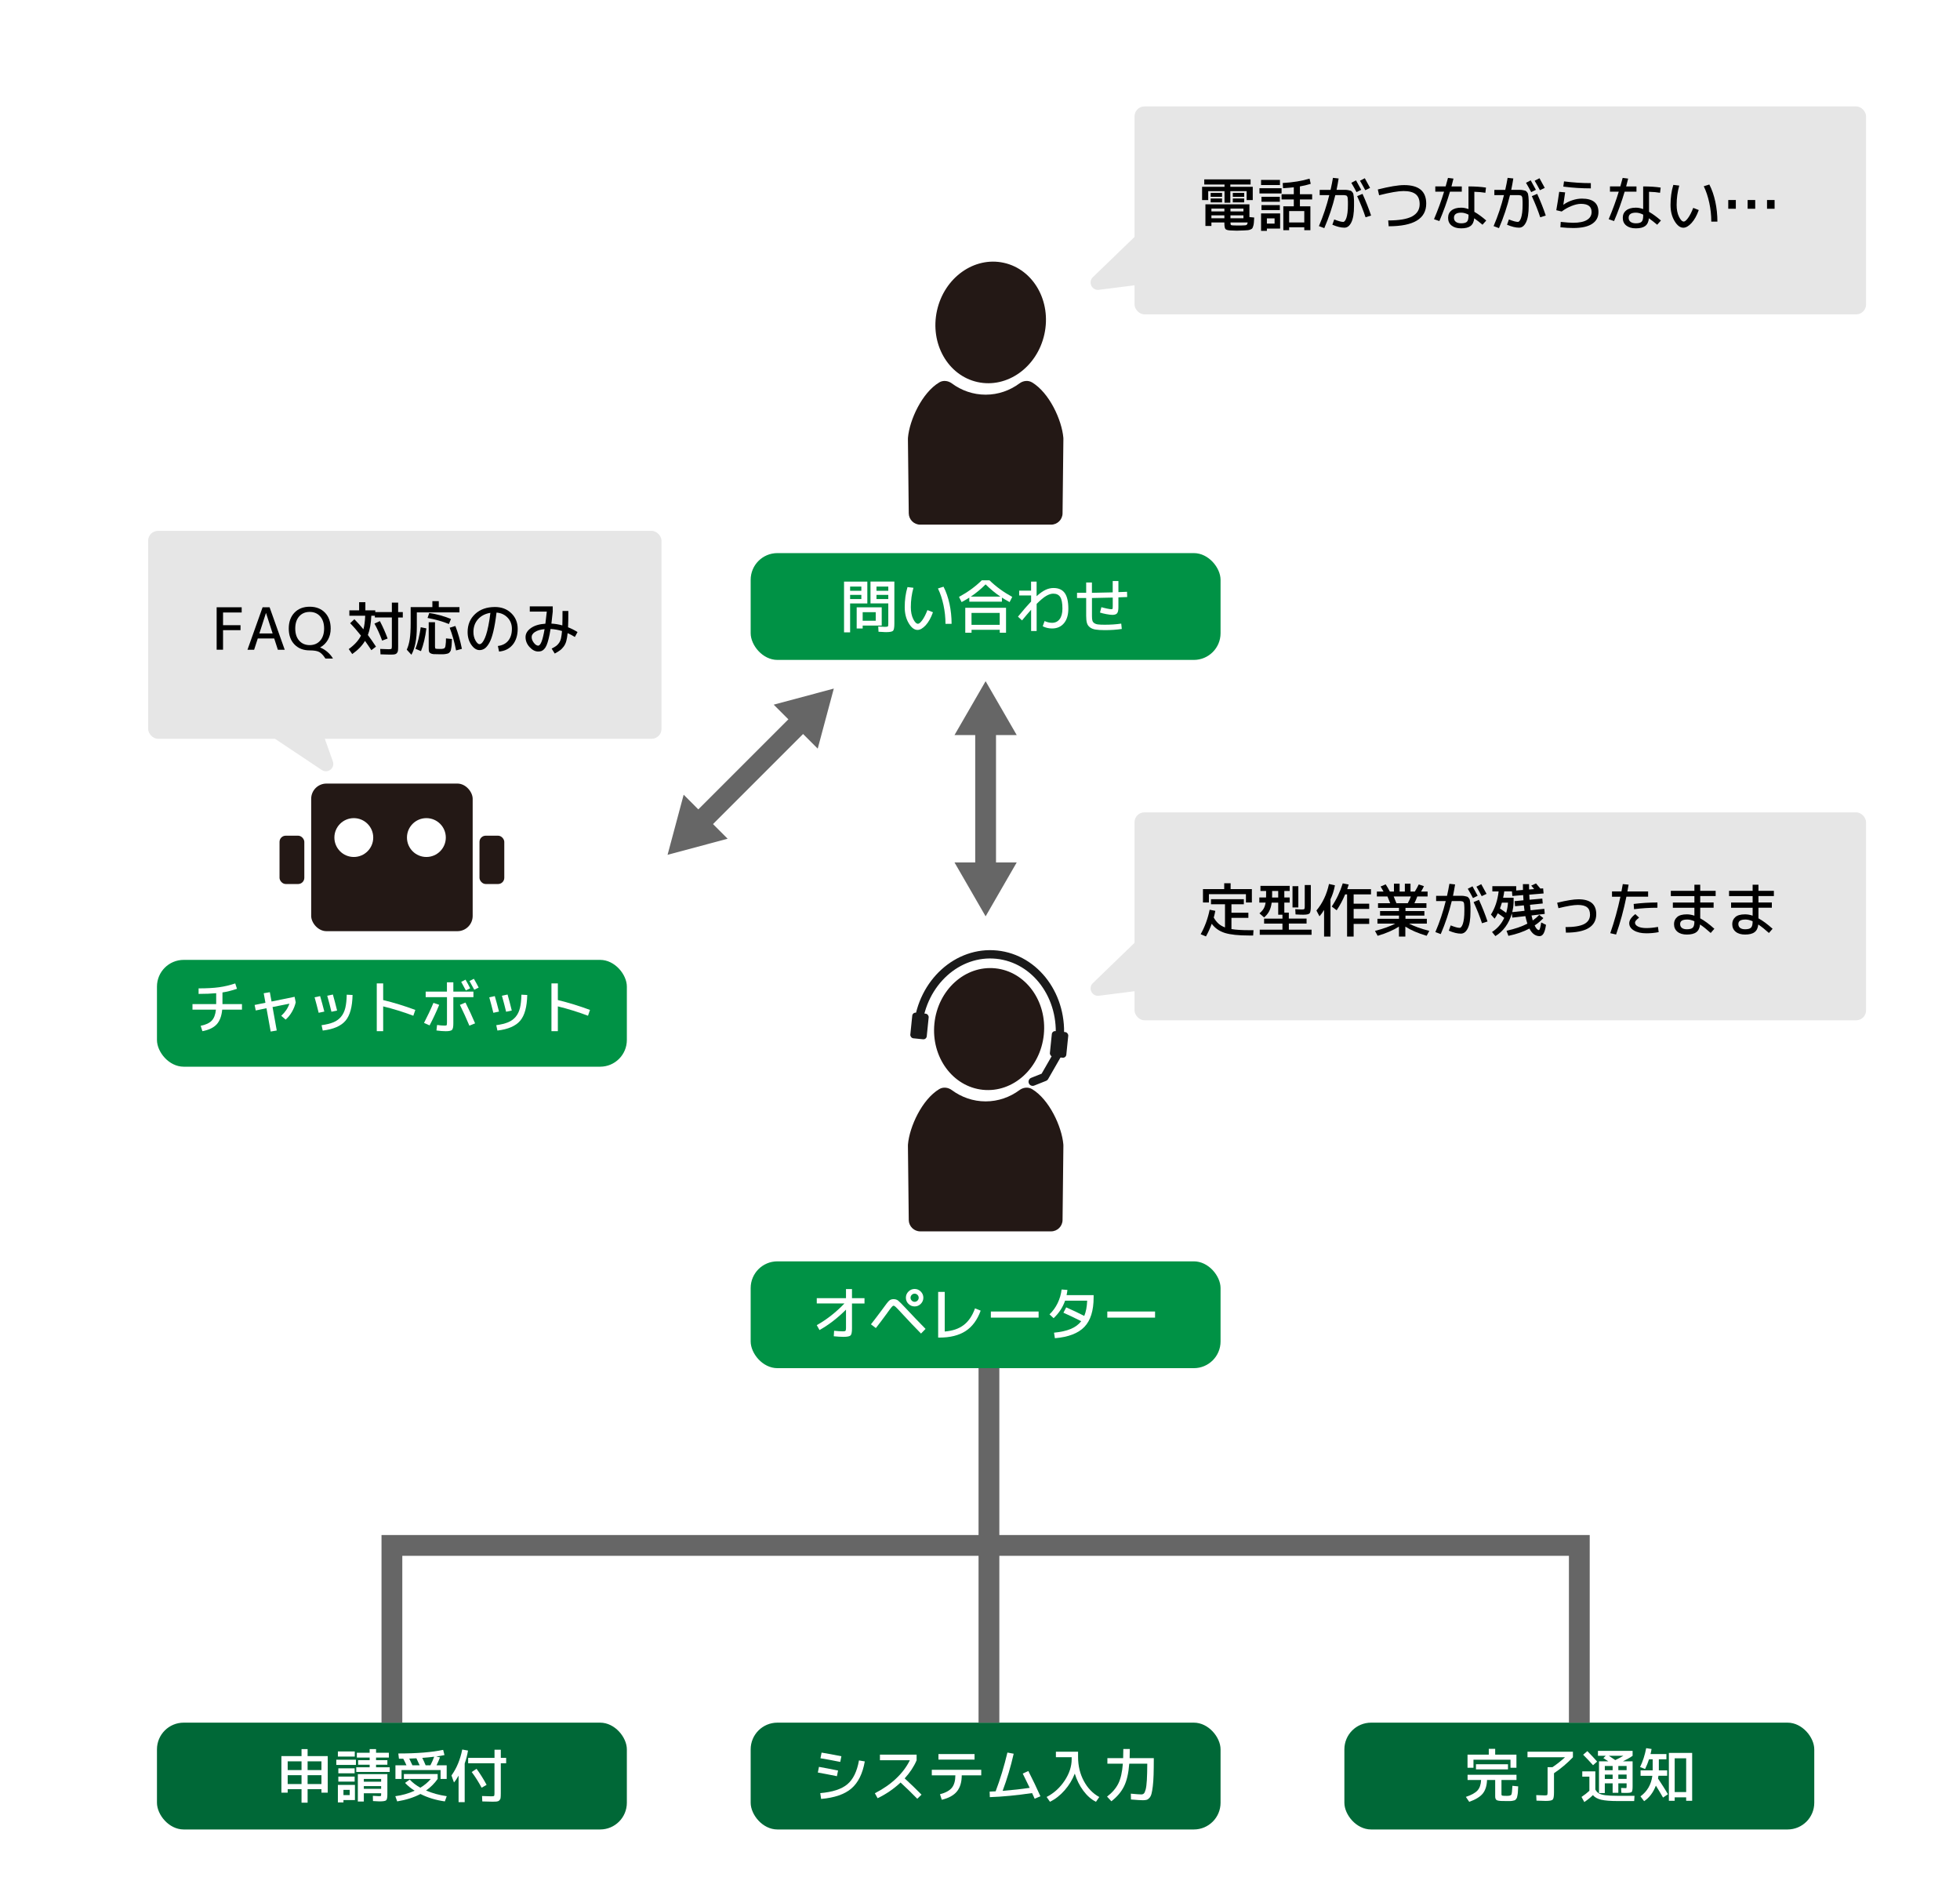 <?xml version="1.0" encoding="UTF-8"?><svg id="_レイヤー_2" xmlns="http://www.w3.org/2000/svg" viewBox="0 0 471.26 451.31"><defs><style>.cls-1{fill:#009245;}.cls-2{fill:#fff;}.cls-3{stroke:#666;stroke-width:5px;}.cls-3,.cls-4{stroke-miterlimit:10;}.cls-3,.cls-4,.cls-5{fill:none;}.cls-6{fill:#006837;}.cls-7{fill:#e6e6e6;}.cls-4,.cls-5{stroke:#1a1a1a;stroke-width:2px;}.cls-8{fill:#1a1a1a;}.cls-9{fill:#231815;}.cls-5{stroke-linecap:round;stroke-linejoin:round;}.cls-10{fill:#666;}</style></defs><g id="_レイヤー_1-2"><rect class="cls-2" width="471.26" height="451.31"/><rect class="cls-1" x="37.74" y="230.78" width="112.98" height="25.68" rx="6.42" ry="6.42"/><rect class="cls-1" x="180.49" y="303.26" width="112.98" height="25.68" rx="6.42" ry="6.42"/><rect class="cls-1" x="180.49" y="132.98" width="112.98" height="25.68" rx="6.42" ry="6.42"/><ellipse class="cls-9" cx="238.21" cy="77.53" rx="14.68" ry="13.22" transform="translate(111.06 293.37) rotate(-77.53)"/><path class="cls-9" d="m255.67,105.24c-.37-4.27-3.38-10.82-7.52-13.3-.95-.57-2.15-.42-3.03.24-2.3,1.7-5.1,2.71-8.13,2.71s-5.83-1.01-8.13-2.71c-.89-.66-2.09-.81-3.03-.24-4.14,2.48-7.15,9.03-7.52,13.3,0,.11-.01.21-.01.31l.2,17.86c.02,1.51,1.25,2.73,2.76,2.73h31.46c1.51,0,2.75-1.22,2.76-2.73l.2-17.86c0-.11,0-.21-.01-.31Z"/><rect class="cls-7" x="272.79" y="25.59" width="175.88" height="49.99" rx="2.37" ry="2.37"/><path d="m295.82,44.92h5.39v3.18h-1.47v-2.14h-3.92v2.77h-1.4v-2.77h-3.92v2.14h-1.47v-3.18h5.39v-.56h-4.87v-1.23h11.14v1.23h-4.87v.56Zm-1.43,8.57h-3.12v.84h-1.44v-5.21h10.58v3.07l1.15.11c-.03.53-.05.94-.08,1.22-.02.28-.07.55-.15.82-.08.27-.16.45-.23.55-.07.1-.21.19-.42.28-.21.09-.41.14-.62.17-.21.02-.51.04-.91.06-.78.04-1.38.06-1.79.06-.33,0-.85-.02-1.58-.06-.6-.04-.98-.15-1.14-.35-.16-.2-.25-.66-.25-1.39v-.17Zm-3.3-6.16v-.95h2.74v.95h-2.74Zm0,1.33v-.94h2.74v.94h-2.74Zm3.3,2.17v-.67h-3.12v.67h3.12Zm0,.95h-3.12v.7h3.12v-.7Zm1.46-.95h3.12v-.67h-3.12v.67Zm0,.95v.7h3.12v-.7h-3.12Zm.01,1.71c0,.33.03.52.08.58.05.06.21.1.48.12.3.02.7.03,1.19.03.57,0,1.03,0,1.37-.03.28,0,.47-.03.58-.05s.2-.08.27-.18.13-.25.15-.47h-4.13Zm.55-6.16v-.95h2.74v.95h-2.74Zm0,1.33v-.94h2.74v.94h-2.74Z"/><path d="m302.82,46.51v-1.26h5.32v1.26h-5.32Zm.39-2.02v-1.23h4.54v1.23h-4.54Zm1.4,10.46v.56h-1.4v-4.2h4.58v3.64h-3.18Zm-1.3-6.44v-1.19h4.41v1.19h-4.41Zm0,2v-1.2h4.41v1.2h-4.41Zm1.3,3.25h1.85v-1.26h-1.85v1.26Zm3.81-9.76c2.45-.14,4.61-.49,6.45-1.05l.28,1.25c-.89.27-1.75.48-2.6.62v1.88h2.94v1.26h-2.94v1.64h2.52v5.74h-1.47v-.7h-3.64v.7h-1.4v-5.74h2.52v-1.64h-2.94v-1.26h2.94v-1.67c-.73.08-1.59.16-2.59.22l-.07-1.25Zm5.18,9.48v-2.73h-3.64v2.73h3.64Z"/><path d="m320.5,42.76l1.36.15c-.14.91-.31,1.82-.5,2.73h2.09c.23,0,.48.03.76.08s.47.1.57.14c.11.04.23.15.36.31.14.16.22.31.25.44.03.13.07.36.11.7s.06.64.06.92v1.26c0,1.76-.21,3.08-.64,3.95-.42.87-.98,1.3-1.67,1.3-.82,0-1.79-.24-2.9-.71l.45-1.27c.98.39,1.7.59,2.17.59.13,0,.26-.08.39-.24.13-.16.25-.4.36-.71.11-.32.2-.74.27-1.28.07-.54.1-1.15.1-1.83v-.8c0-.16,0-.35-.03-.57-.02-.22-.03-.37-.04-.43,0-.06-.05-.15-.11-.27-.07-.11-.12-.17-.15-.19-.04-.01-.12-.04-.26-.07s-.25-.05-.34-.05h-2.1c-.66,2.72-1.54,5.36-2.65,7.94l-1.29-.49c1.04-2.44,1.87-4.92,2.49-7.45h-2.31v-1.26h2.62c.24-1.08.43-2.04.57-2.88Zm4.41,1.19l1.13-.59c.56.99.98,1.75,1.25,2.28l-1.13.55c-.43-.81-.84-1.56-1.25-2.24Zm4.75,7.87l-1.33.42c-.53-1.61-1.2-3.3-2.02-5.08l1.29-.55c.82,1.81,1.51,3.55,2.06,5.21Zm-2.67-8.37l1.16-.6c.48.84.9,1.61,1.27,2.32l-1.16.56c-.39-.75-.82-1.51-1.27-2.28Z"/><path d="m331.29,45.55c2.8-.7,4.9-1.05,6.31-1.05,3.55,0,5.32,1.48,5.32,4.44,0,3.64-3.01,5.46-9.03,5.46l-.11-1.4c2.61,0,4.53-.32,5.74-.97,1.21-.65,1.82-1.63,1.82-2.95,0-1.07-.31-1.87-.94-2.38-.63-.51-1.61-.77-2.94-.77-1.24,0-3.2.34-5.87,1.01l-.31-1.39Z"/><path d="m345.1,46.07v-1.26h2.49c.13-.45.32-1.13.56-2.04l1.32.17c-.21.84-.36,1.47-.48,1.88h2.48v1.26h-2.84c-.72,2.43-1.57,4.78-2.55,7.07l-1.29-.45c.98-2.32,1.79-4.53,2.42-6.62h-2.11Zm12.05.28c-.73-.13-1.62-.21-2.66-.24v4.82c.92.53,1.88,1.23,2.86,2.09l-.9,1.01c-.67-.56-1.33-1.08-1.99-1.55-.08.85-.38,1.47-.88,1.85-.5.38-1.25.57-2.25.57s-1.76-.23-2.32-.68c-.56-.45-.83-1.07-.83-1.84s.27-1.35.82-1.79c.55-.44,1.32-.66,2.33-.66.56,0,1.14.11,1.75.34v-5.45c1.59,0,2.99.09,4.21.28l-.15,1.26Zm-4.06,5.26c-.63-.32-1.21-.48-1.75-.48-1.17,0-1.75.41-1.75,1.23,0,.42.15.75.46.98s.74.35,1.29.35c.67,0,1.13-.13,1.38-.39.25-.26.37-.75.37-1.47v-.22Z"/><path d="m362.5,42.76l1.36.15c-.14.91-.31,1.82-.5,2.73h2.09c.23,0,.48.03.76.08s.47.1.57.14c.11.04.23.15.36.31.14.16.22.31.25.44.03.13.07.36.11.7s.06.64.06.92v1.26c0,1.76-.21,3.08-.64,3.95-.42.87-.98,1.3-1.67,1.3-.82,0-1.79-.24-2.9-.71l.45-1.27c.98.39,1.7.59,2.17.59.13,0,.26-.08.39-.24.13-.16.25-.4.36-.71.11-.32.2-.74.27-1.28.07-.54.1-1.15.1-1.83v-.8c0-.16,0-.35-.03-.57-.02-.22-.03-.37-.04-.43,0-.06-.05-.15-.11-.27-.07-.11-.12-.17-.15-.19-.04-.01-.12-.04-.26-.07s-.25-.05-.34-.05h-2.1c-.66,2.72-1.54,5.36-2.65,7.94l-1.29-.49c1.04-2.44,1.87-4.92,2.49-7.45h-2.31v-1.26h2.62c.24-1.08.43-2.04.57-2.88Zm4.41,1.19l1.13-.59c.56.99.98,1.75,1.25,2.28l-1.13.55c-.43-.81-.84-1.56-1.25-2.24Zm4.75,7.87l-1.33.42c-.53-1.61-1.2-3.3-2.02-5.08l1.29-.55c.82,1.81,1.51,3.55,2.06,5.21Zm-2.67-8.37l1.16-.6c.48.84.9,1.61,1.27,2.32l-1.16.56c-.39-.75-.82-1.51-1.27-2.28Z"/><path d="m374.89,46.12l1.43.13c-.16,1.19-.3,2.17-.43,2.97h.03c.6-.45,1.3-.8,2.11-1.07s1.59-.4,2.32-.4c2.65,0,3.98,1.07,3.98,3.22,0,1.24-.51,2.19-1.54,2.86s-2.54.99-4.54.99c-.91,0-1.93-.06-3.07-.18l.08-1.29c1.35.14,2.35.21,2.98.21,1.46,0,2.56-.22,3.31-.67.75-.45,1.13-1.09,1.13-1.92,0-1.31-.85-1.96-2.56-1.96-.65,0-1.4.17-2.24.5-.84.33-1.64.78-2.39,1.34l-1.3-.31c.26-1.45.49-2.92.7-4.41Zm1.16-2.51c2.17.28,4.33.42,6.45.42v1.26c-2.2,0-4.41-.14-6.62-.42l.17-1.26Z"/><path d="m387.1,46.07v-1.26h2.49c.13-.45.32-1.13.56-2.04l1.32.17c-.21.84-.36,1.47-.48,1.88h2.48v1.26h-2.84c-.72,2.43-1.57,4.78-2.55,7.07l-1.29-.45c.98-2.32,1.79-4.53,2.42-6.62h-2.11Zm12.05.28c-.73-.13-1.62-.21-2.66-.24v4.82c.92.53,1.88,1.23,2.86,2.09l-.9,1.01c-.67-.56-1.33-1.08-1.99-1.55-.08.85-.38,1.47-.88,1.85-.5.38-1.25.57-2.25.57s-1.76-.23-2.32-.68c-.56-.45-.83-1.07-.83-1.84s.27-1.35.82-1.79c.55-.44,1.32-.66,2.33-.66.56,0,1.14.11,1.75.34v-5.45c1.59,0,2.99.09,4.21.28l-.15,1.26Zm-4.06,5.26c-.63-.32-1.21-.48-1.75-.48-1.17,0-1.75.41-1.75,1.23,0,.42.15.75.46.98s.74.35,1.29.35c.67,0,1.13-.13,1.38-.39.25-.26.37-.75.37-1.47v-.22Z"/><path d="m403.76,44.61c-.42,1.48-.63,3.03-.63,4.68,0,1.12.19,2.06.57,2.83s.77,1.15,1.15,1.15c.26,0,.6-.28,1.02-.85.42-.57.84-1.38,1.25-2.44l1.33.52c-.47,1.33-1.05,2.36-1.74,3.12-.7.75-1.35,1.13-1.97,1.13-.77,0-1.47-.53-2.11-1.6s-.97-2.35-.97-3.86c0-1.75.22-3.36.67-4.84l1.43.17Zm5.89.17l1.34-.42c.63,1.21,1.1,2.59,1.44,4.14.33,1.54.5,3.14.5,4.78h-1.47c0-1.52-.16-3.02-.48-4.51s-.76-2.81-1.33-3.99Z"/><path d="m415.54,50.19v-2.1h1.82v2.1h-1.82Zm4.66,0v-2.1h1.82v2.1h-1.82Zm4.66,0v-2.1h1.82v2.1h-1.82Z"/><ellipse class="cls-9" cx="237.82" cy="247.41" rx="14.68" ry="13.22" transform="translate(-32.43 458.92) rotate(-84.18)"/><path class="cls-4" d="m220.71,246.67c1.06-10.43,9.54-18.11,18.94-17.15s16.16,10.19,15.09,20.62"/><path class="cls-9" d="m255.67,275.15c-.37-4.27-3.38-10.82-7.52-13.3-.95-.57-2.15-.42-3.03.24-2.3,1.7-5.1,2.71-8.13,2.71s-5.83-1.01-8.13-2.71c-.89-.66-2.09-.81-3.03-.24-4.14,2.48-7.15,9.03-7.52,13.3,0,.11-.01.21-.01.31l.2,17.86c.02,1.51,1.25,2.73,2.76,2.73h31.46c1.51,0,2.75-1.22,2.76-2.73l.2-17.86c0-.11,0-.21-.01-.31Z"/><path class="cls-2" d="m196.38,312.11h7.03v-2.18h1.44v2.18h3.01v1.29h-3.01v5.99c0,.9-.11,1.46-.34,1.68-.23.22-.79.34-1.69.34-.66,0-1.45-.05-2.35-.14l.08-1.32c.85.09,1.56.14,2.13.14.32,0,.52-.04.6-.13.08-.08.13-.29.13-.62v-4.47c-2,2-4.12,3.64-6.37,4.91l-.66-1.18c2.39-1.34,4.61-3.08,6.66-5.22h-6.66v-1.29Z"/><path class="cls-2" d="m213.38,315.6c-1.19,1.62-2.11,2.86-2.79,3.7l-1.18-.9c.23-.28.54-.67.92-1.18s.75-.99,1.11-1.47c.35-.48.56-.76.63-.84.85-1.19,1.41-1.91,1.69-2.17.28-.26.63-.39,1.07-.39s.82.11,1.11.34c.29.22.9.84,1.83,1.83,1.43,1.54,3.02,3.2,4.77,4.98l-1.09,1.12c-1.35-1.36-2.95-3.04-4.79-5.04-.63-.69-1.06-1.14-1.28-1.34-.22-.21-.4-.31-.55-.31-.11,0-.26.11-.45.33-.19.22-.52.67-1.01,1.34Zm8.01-5.08c.41.41.62.91.62,1.48s-.21,1.07-.62,1.48c-.41.41-.91.62-1.48.62s-1.07-.21-1.48-.62c-.41-.41-.62-.9-.62-1.48s.21-1.07.62-1.48c.41-.41.91-.62,1.48-.62s1.07.21,1.48.62Zm-.79,2.18c.19-.19.29-.42.29-.69s-.1-.5-.29-.69-.42-.29-.69-.29-.5.1-.69.29c-.19.19-.29.42-.29.69s.1.5.29.69c.19.19.42.29.69.29s.5-.1.69-.29Z"/><path class="cls-2" d="m225.57,310.6h1.58v9.53c1.89-.15,3.41-.67,4.58-1.57,1.17-.9,2.07-2.23,2.7-4l1.36.55c-.81,2.24-2.03,3.88-3.64,4.92-1.61,1.04-3.71,1.56-6.3,1.56h-.28v-10.99Z"/><path class="cls-2" d="m238.24,316.79v-1.47h11.48v1.47h-11.48Z"/><path class="cls-2" d="m255.25,310.03l1.4.1c-.04.37-.1.79-.2,1.25h6.5v.56c0,3.18-.74,5.54-2.22,7.08-1.48,1.54-3.84,2.45-7.09,2.72l-.21-1.33c1.63-.16,2.98-.46,4.03-.9s1.89-1.06,2.51-1.86c-1.6-.81-3.03-1.49-4.28-2.04l.67-1.29c1.56.69,3.01,1.38,4.34,2.06.41-.97.64-2.19.7-3.67h-5.31c-.56,1.61-1.48,3.01-2.76,4.21l-.99-.91c.8-.77,1.46-1.67,1.96-2.71s.82-2.13.95-3.27Z"/><path class="cls-2" d="m266.24,316.79v-1.47h11.48v1.47h-11.48Z"/><rect class="cls-6" x="180.49" y="414.17" width="112.98" height="25.68" rx="6.42" ry="6.42"/><path class="cls-2" d="m196.91,424.8c1.26.22,2.79.52,4.59.88l-.27,1.36c-1.7-.34-3.23-.64-4.59-.88l.27-1.36Zm9.62-1.55l1.4.24c-.52,2.95-1.6,5.12-3.22,6.51-1.62,1.39-4.05,2.23-7.28,2.51l-.21-1.4c2.96-.25,5.13-.96,6.52-2.13,1.39-1.17,2.32-3.08,2.79-5.72Zm-8.99-1.88c1.33.21,2.91.51,4.76.88l-.27,1.36c-1.85-.37-3.44-.67-4.76-.88l.27-1.36Z"/><path class="cls-2" d="m211.57,423.22v-1.36h8.82v1.36c-.65,1.52-1.61,2.97-2.87,4.35,1.41,1.29,2.76,2.59,4.05,3.91l-1.02.99c-1.34-1.37-2.68-2.67-4.02-3.91-1.63,1.53-3.47,2.79-5.52,3.78l-.66-1.2c1.98-1.01,3.69-2.19,5.12-3.55,1.44-1.36,2.53-2.82,3.29-4.38h-7.2Z"/><path class="cls-2" d="m224.03,425.5h11.9v1.33h-4.69c0,1.64-.39,2.93-1.15,3.87-.76.94-1.98,1.61-3.65,2.01l-.43-1.33c1.35-.35,2.31-.88,2.86-1.56.55-.69.83-1.68.84-2.99h-5.67v-1.33Zm1.61-2.45v-1.33h8.68v1.33h-8.68Z"/><path class="cls-2" d="m242.23,421.36l1.5.28c-.71,3.13-1.6,6.1-2.66,8.93,2.36-.19,4.53-.43,6.51-.73-.68-1.42-1.24-2.56-1.67-3.42l1.34-.63c1.05,2.07,2.03,4.1,2.91,6.08l-1.39.59c-.06-.13-.15-.35-.29-.65-.14-.3-.25-.54-.33-.71-3.61.54-7,.87-10.16.98l-.04-1.33c.3,0,.78-.03,1.44-.07,1.12-2.96,2.06-6.07,2.83-9.32Z"/><path class="cls-2" d="m253.88,421.16h5.33v1.26c0,2.13.46,4.05,1.38,5.77.92,1.72,2.16,3.01,3.72,3.86l-.8,1.15c-1.13-.57-2.14-1.46-3.04-2.67-.9-1.21-1.58-2.58-2.05-4.11-.57,1.46-1.38,2.8-2.44,4.01s-2.23,2.13-3.53,2.76l-.8-1.15c1.77-.92,3.22-2.24,4.34-3.94,1.12-1.7,1.68-3.41,1.68-5.13v-.49h-3.79v-1.33Z"/><path class="cls-2" d="m270.11,420.5h1.54c0,.78-.01,1.52-.04,2.2h5.81c0,1.58-.02,2.91-.05,3.99s-.1,2.01-.19,2.77c-.09.76-.2,1.36-.31,1.79-.11.43-.28.76-.5,1.01-.22.24-.44.4-.67.46s-.52.1-.9.1c-.5,0-1.46-.06-2.87-.18l-.03-1.4c1.23.12,2.07.18,2.52.18.26,0,.47-.08.62-.23.15-.15.3-.48.43-.98.13-.5.22-1.25.28-2.24.06-.99.09-2.31.1-3.94h-4.33c-.18,2.29-.59,4.1-1.25,5.43-.65,1.33-1.67,2.54-3.05,3.61l-1.04-1.12c1.22-.93,2.12-1.97,2.7-3.12s.94-2.75,1.1-4.8h-3.72v-1.33h3.79c.03-.67.04-1.4.04-2.2Z"/><rect class="cls-6" x="323.24" y="414.17" width="112.98" height="25.68" rx="6.42" ry="6.42"/><path class="cls-2" d="m363.63,429.35l1.4.14c-.03.52-.05.91-.06,1.16,0,.25-.04.53-.09.85-.05.31-.09.53-.13.64-.03.12-.11.25-.23.41-.12.15-.23.25-.31.28-.09.03-.25.07-.49.12-.24.05-.45.07-.64.07h-.88c-.52,0-.93,0-1.21-.02-.29-.01-.54-.04-.76-.08s-.38-.11-.47-.2c-.09-.09-.15-.21-.2-.34-.04-.13-.06-.31-.06-.53v-3.89h-1.96c-.05,1.38-.39,2.46-1.02,3.25-.63.78-1.72,1.45-3.26,2l-.81-1.19c1.33-.44,2.25-.95,2.79-1.54s.82-1.43.87-2.52h-3.25v-1.26h11.76v1.26h-3.61v3.36c0,.09,0,.16.01.2,0,.04.03.08.07.13.04.04.11.07.21.08.1,0,.23.02.37.03.14,0,.36.01.64.01h.01c.61,0,.96-.1,1.07-.3.11-.2.19-.9.25-2.11Zm-.45-6.27h-8.9v1.93h-1.43v-3.15h5.11v-1.4h1.54v1.4h5.11v3.15h-1.43v-1.93Zm-8.3,2.32v-1.23h7.7v1.23h-7.7Z"/><path class="cls-2" d="m367.27,422.49v-1.33h10.92v1.33c-1.36,1.43-2.88,2.71-4.55,3.84v4.63c0,.92-.1,1.49-.31,1.71-.21.21-.76.32-1.65.32-.4,0-1.15-.02-2.25-.07l-.06-1.33c1.04.05,1.72.07,2.03.07.34,0,.54-.03.6-.1s.1-.28.1-.64v-6.05h1.18c1.1-.75,2.1-1.54,3.01-2.38h-9.02Z"/><path class="cls-2" d="m380.43,425.88h3.15v4.37c.23.42.52.73.87.93.35.2.87.35,1.56.44.7.09,1.71.14,3.03.14h3.96l-.08,1.26h-3.95c-1.76,0-3.09-.11-3.98-.32s-1.56-.58-1.99-1.11c-.54.54-1.23,1.1-2.07,1.67l-.67-1.23c.75-.5,1.38-1,1.89-1.48v-3.4h-1.71v-1.26Zm3.58-2.35l-.98.87c-.85-.95-1.64-1.79-2.38-2.52l1.01-.87c.91.92,1.69,1.76,2.35,2.52Zm.2-1.39v-1.19h8.33v1.19c-.49.36-1.27.81-2.32,1.33h2.32v6.02c0,.74-.07,1.18-.22,1.34-.14.15-.56.23-1.25.23-.5,0-.91,0-1.23-.03l-.07-1.16c.61.03.97.04,1.09.04s.19-.02.21-.06.03-.16.03-.38v-.71h-1.99v2.27h-1.37v-2.27h-1.88v2.34h-1.4v-7.63h2.25c-.54-.35-.94-.62-1.2-.78l.57-.55h-1.88Zm3.53,3.46v-1.01h-1.88v1.01h1.88Zm0,1.06h-1.88v1.04h1.88v-1.04Zm.63-3.49c.7-.33,1.35-.67,1.96-1.04h-3.51c.4.25.92.6,1.55,1.04Zm.74,2.42h1.99v-1.01h-1.99v1.01Zm0,1.06v1.04h1.99v-1.04h-1.99Z"/><path class="cls-2" d="m394.46,426.94v-1.3h2.91v-2.66h-.88c-.25.79-.57,1.57-.95,2.34l-1.2-.48c.66-1.36,1.15-2.88,1.47-4.54l1.29.2c-.07.45-.16.85-.25,1.22h3.82v1.26h-1.82v2.66h2v1.3h-2.09c-.02.12-.06.34-.11.66.93,1.39,1.73,2.65,2.39,3.78l-1.18.8c-.51-.9-1.09-1.85-1.72-2.87-.65,1.67-1.6,2.92-2.83,3.74l-.88-1.16c1.62-1.18,2.58-2.82,2.86-4.94h-2.83Zm12.4-5.5v11.52h-1.44v-.84h-2.76v.84h-1.4v-11.52h5.6Zm-4.2,9.42h2.76v-8.12h-2.76v8.12Z"/><rect class="cls-6" x="37.74" y="414.17" width="112.98" height="25.68" rx="6.42" ry="6.42"/><path class="cls-2" d="m73.96,430.16v3.25h-1.46v-3.25h-3.33v.84h-1.51v-8.79h4.84v-1.68h1.46v1.68h4.84v8.79h-1.51v-.84h-3.33Zm-1.46-6.69h-3.33v2.1h3.33v-2.1Zm-3.33,3.33v2.13h3.33v-2.13h-3.33Zm4.79-3.33v2.1h3.33v-2.1h-3.33Zm0,5.46h3.33v-2.13h-3.33v2.13Z"/><path class="cls-2" d="m80.86,424.34v-1.26h4.72v1.26h-4.72Zm.38-2.02v-1.23h4.06v1.23h-4.06Zm1.34,10.46v.56h-1.34v-4.2h4.1v3.64h-2.76Zm-1.23-6.44v-1.19h3.92v1.19h-3.92Zm0,2v-1.2h3.92v1.2h-3.92Zm1.23,3.25h1.5v-1.26h-1.5v1.26Zm7.84-6.69h3.28v1.12h-8.04v-1.12h3.22v-.62h-2.77v-1.09h2.77v-.63h-3.08v-1.16h3.08v-.87h1.54v.87h3.08v1.16h-3.08v.63h2.72v1.09h-2.72v.62Zm.8,8.2c-.16,0-.67-.03-1.54-.08l-.03-1.26,1.43.08c.28,0,.44-.02.49-.05.05-.03.07-.15.07-.34v-.31h-4.16s0,1.99,0,1.99h-1.44v-6.58h7.1v4.9c0,.76-.1,1.22-.3,1.39-.2.17-.74.26-1.62.26Zm-3.74-4.73h4.16v-.67h-4.16v.67Zm0,1.05v.66h4.16v-.66h-4.16Z"/><path class="cls-2" d="m97.4,428.65l1.11-.8c.71.76,1.56,1.41,2.56,1.96,1.02-.62,1.85-1.32,2.51-2.11h-6.47v-1.18h8.12v1.18c-.75,1.07-1.68,2-2.79,2.79,1.51.64,3.17,1.1,4.97,1.36l-.45,1.25c-2.13-.29-4.08-.88-5.87-1.78-1.59.84-3.45,1.43-5.59,1.78l-.45-1.25c1.63-.21,3.18-.65,4.65-1.32-.89-.55-1.66-1.18-2.31-1.88Zm8.53-3.08h-9.38v2.13h-1.47v-3.28h2.65c-.24-.55-.5-1.08-.77-1.58h-1.04l-.15-1.26c4.49,0,8.08-.29,10.78-.87l.32,1.25c-.69.15-1.36.27-2,.35l.92.21c-.26.68-.54,1.32-.83,1.9h2.44v3.28h-1.47v-2.13Zm-5.03-1.15c-.27-.62-.53-1.18-.78-1.68-.74.04-1.31.06-1.72.07.24.47.49,1,.76,1.61h1.75Zm2.59,0c.35-.68.65-1.37.91-2.06-.96.12-1.92.21-2.87.28.28.55.55,1.14.81,1.78h1.15Z"/><path class="cls-2" d="m111.73,423.98v9.3h-1.47v-6.38c-.36.66-.73,1.21-1.11,1.65l-.6-1.68c1.25-1.74,2.11-3.82,2.59-6.24l1.39.25c-.18,1.07-.44,2.11-.8,3.11Zm.84-1.34h6.33v-1.96h1.51v1.96h1.29v1.29h-1.29v7.22c0,.5-.02.87-.05,1.11s-.13.43-.29.59c-.16.16-.36.25-.6.28-.24.03-.62.04-1.13.04-.7,0-1.49-.02-2.38-.06l-.06-1.3c1.01.05,1.74.07,2.2.07.39,0,.62-.03.69-.1s.1-.28.1-.63v-7.22h-6.33v-1.29Zm.85,3.4l1.16-.78c.87,1.2,1.68,2.48,2.42,3.86l-1.2.69c-.7-1.32-1.49-2.57-2.38-3.77Z"/><path class="cls-2" d="m46.28,242.74v-1.33h5.7v-2.62c-1.19.11-2.59.17-4.23.17v-1.33c1.96,0,3.6-.09,4.91-.27,1.31-.18,2.61-.49,3.9-.92l.42,1.29c-1.2.41-2.37.71-3.49.88v2.8h4.69v1.33h-4.75c-.15,1.57-.6,2.75-1.34,3.55-.75.8-1.89,1.34-3.42,1.63l-.42-1.29c1.2-.24,2.09-.65,2.65-1.23.56-.58.9-1.46,1.02-2.66h-5.64Z"/><path class="cls-2" d="m63.42,238.8l1.46-.25.41,2.24,5.54-1.13.27,1.32c-.17.77-.47,1.54-.9,2.28-.43.75-.94,1.37-1.52,1.88l-1.06-.92c.94-.85,1.6-1.82,1.96-2.91l-4.05.81,1.01,5.64-1.46.25-1.01-5.6-2.58.53-.27-1.32,2.6-.53-.41-2.28Z"/><path class="cls-2" d="m75.64,239.78l1.33-.29c.34,1.15.67,2.39,1.01,3.72l-1.36.29c-.3-1.23-.63-2.47-.98-3.72Zm7.73-.63l1.4.07c-.06,2.86-.62,4.92-1.7,6.19-1.08,1.27-2.9,2.06-5.47,2.36l-.28-1.29c1.16-.16,2.1-.39,2.83-.69.73-.3,1.34-.73,1.83-1.31s.83-1.28,1.04-2.13c.21-.84.32-1.92.35-3.21Zm-4.69.25l1.36-.29c.31,1.07.64,2.36,1.01,3.85l-1.36.29c-.29-1.22-.63-2.51-1.01-3.85Z"/><path class="cls-2" d="m90.59,236.44h1.54v4c2.53.61,5.11,1.4,7.73,2.37l-.48,1.4c-2.45-.92-4.87-1.67-7.25-2.25v5.96h-1.54v-11.48Z"/><path class="cls-2" d="m104.21,241.11l1.39.48c-.69,1.68-1.46,3.33-2.31,4.94l-1.34-.6c.83-1.6,1.59-3.2,2.27-4.82Zm3.25-1.37h-5.11v-1.33h5.11v-2.24h1.54v2.24h4.83v1.33h-4.83v6.3c0,.82-.1,1.34-.31,1.56-.21.22-.71.33-1.5.33-.65,0-1.4-.06-2.25-.18l.15-1.32c.72.1,1.31.15,1.78.15.3,0,.47-.03.52-.1s.08-.28.08-.64v-6.1Zm3.12,1.86l1.34-.56c.84,1.68,1.61,3.35,2.31,5l-1.37.56c-.74-1.75-1.5-3.41-2.28-5Zm.31-5.53l1.04-.53c.39.67.77,1.36,1.12,2.07l-1.04.52c-.34-.65-.71-1.34-1.12-2.06Zm1.99-.21l1.06-.53c.44.76.82,1.46,1.15,2.11l-1.06.52c-.28-.53-.66-1.23-1.15-2.1Z"/><path class="cls-2" d="m117.64,239.78l1.33-.29c.34,1.15.67,2.39,1.01,3.72l-1.36.29c-.3-1.23-.63-2.47-.98-3.72Zm7.73-.63l1.4.07c-.06,2.86-.62,4.92-1.7,6.19-1.08,1.27-2.9,2.06-5.47,2.36l-.28-1.29c1.16-.16,2.1-.39,2.83-.69.73-.3,1.34-.73,1.83-1.31s.83-1.28,1.04-2.13c.21-.84.32-1.92.35-3.21Zm-4.69.25l1.36-.29c.31,1.07.64,2.36,1.01,3.85l-1.36.29c-.29-1.22-.63-2.51-1.01-3.85Z"/><path class="cls-2" d="m132.59,236.44h1.54v4c2.53.61,5.11,1.4,7.73,2.37l-.48,1.4c-2.45-.92-4.87-1.67-7.25-2.25v5.96h-1.54v-11.48Z"/><path class="cls-7" d="m277.58,52.33l-14.81,14.31c-1.23,1.19-.24,3.26,1.46,3.04l16.43-2.09"/><rect class="cls-7" x="272.79" y="195.31" width="175.88" height="49.99" rx="2.37" ry="2.37"/><path d="m301.39,223.63l-.08,1.29h-.94c-2.57,0-4.51-.2-5.84-.61-1.33-.41-2.38-1.14-3.18-2.21-.42,1.13-.88,2.14-1.39,3.04l-1.27-.53c1.01-1.81,1.73-3.78,2.16-5.89l1.36.27c-.09.52-.22,1.06-.38,1.62.34.59.72,1.07,1.14,1.45.42.38.95.68,1.57.92v-5.57h-3.37v-1.22h7.9v1.22h-2.98v2.03h4.07v1.23h-4.07v2.7c1.03.18,2.48.27,4.35.27h.95Zm-1.82-8.65h-8.9v2h-1.43v-3.22h5.11v-1.4h1.54v1.4h5.11v3.22h-1.43v-2Z"/><path d="m309.89,222.06v1.46h5.46v1.23h-12.46v-1.23h5.46v-1.46h-4.41v-1.2h4.41v-.94h-1.02v-2.9h-1.57c-.11.82-.31,1.51-.6,2.06-.29.56-.7,1.05-1.22,1.49l-1.12-.98c.44-.36.77-.74,1-1.12.23-.38.39-.87.48-1.46h-1.51v-1.23h1.62c0-.14.01-.36.01-.67v-.9h-1.36v-1.23h7.03v1.23h-1.29v1.57h1.29v1.23h-1.29v2.41h1.08v1.43h4.27v1.2h-4.27Zm-4.03-6.27h1.47v-1.57h-1.46v.9c0,.31,0,.53-.01.67Zm4.91,2.38v-5.11h1.4v5.11h-1.4Zm2.94-5.39h1.46v5.11c0,.92-.1,1.48-.29,1.7-.2.22-.7.33-1.53.33-.43,0-1.05-.02-1.85-.07l-.07-1.26c.72.05,1.26.07,1.64.07.29,0,.47-.04.54-.11.07-.08.1-.29.1-.63v-5.14Z"/><path d="m319.9,216.23v8.95h-1.54v-6.41c-.37.61-.74,1.12-1.11,1.53l-.73-1.39c1.47-1.75,2.48-3.87,3.02-6.38l1.43.32c-.23,1.24-.59,2.37-1.08,3.39Zm9.73-1.2h-4.16v2.24h3.74v1.26h-3.74v2.31h3.74v1.29h-3.74v3.05h-1.58v-10.15h-.46c-.56,1.34-1.24,2.62-2.04,3.82l-1.19-.9c1.15-1.71,2.03-3.57,2.65-5.57l1.43.28c-.18.57-.29.94-.35,1.11h5.71v1.26Z"/><path d="m343.07,220.9v1.16h-4.28c1.22.64,2.85,1.23,4.87,1.75l-.64,1.18c-2.09-.62-3.8-1.36-5.12-2.21v2.39h-1.54v-2.39c-1.33.85-3.03,1.59-5.12,2.21l-.64-1.18c2.03-.52,3.65-1.11,4.87-1.75h-4.28v-1.16h5.18v-.77h-4.55v-1.09h4.55v-.76h-5.04v-1.12h2.93c-.28-.73-.5-1.27-.66-1.62h-2.55v-1.18h1.61c-.37-.65-.61-1.06-.71-1.22l1.22-.52c.33.49.66,1.06,1.01,1.74h.98v-1.9h1.36v1.9h1.26v-1.9h1.36v1.9h1.04c.36-.6.68-1.17.94-1.72l1.25.42c-.19.41-.42.84-.69,1.3h1.57v1.18h-2.48c-.21.58-.44,1.12-.7,1.62h2.9v1.12h-5.04v.76h4.55v1.09h-4.55v.77h5.18Zm-4.59-3.74c.28-.49.53-1.03.74-1.62h-4.12c.25.57.47,1.11.66,1.62h2.72Z"/><path d="m348.5,212.49l1.36.15c-.14.91-.31,1.82-.5,2.73h2.09c.23,0,.48.03.76.08.28.05.47.1.57.14.11.04.23.15.36.31s.22.31.25.44c.03.13.07.36.11.7s.06.64.06.92v1.26c0,1.76-.21,3.08-.64,3.95-.42.87-.98,1.3-1.67,1.3-.82,0-1.79-.24-2.9-.71l.45-1.27c.98.39,1.7.59,2.17.59.13,0,.26-.08.39-.24.13-.16.25-.4.36-.71.11-.32.2-.74.27-1.28.07-.54.1-1.15.1-1.83v-.8c0-.16,0-.35-.03-.57-.02-.22-.03-.37-.04-.43,0-.06-.05-.15-.11-.27s-.12-.17-.15-.19c-.04-.01-.12-.04-.26-.07-.14-.03-.25-.05-.34-.05h-2.1c-.66,2.72-1.54,5.36-2.65,7.94l-1.29-.49c1.04-2.44,1.87-4.92,2.49-7.45h-2.31v-1.26h2.62c.24-1.08.43-2.04.57-2.88Zm4.41,1.19l1.13-.59c.56.99.98,1.75,1.25,2.28l-1.13.55c-.43-.81-.84-1.56-1.25-2.24Zm4.75,7.87l-1.33.42c-.53-1.61-1.2-3.3-2.02-5.08l1.29-.55c.82,1.81,1.51,3.55,2.06,5.21Zm-2.67-8.37l1.16-.6c.48.84.9,1.62,1.27,2.32l-1.16.56c-.39-.75-.82-1.51-1.27-2.28Z"/><path d="m366.17,212.57h1.47c0,.59,0,1.02.01,1.29l1.22-.1c-.12-.15-.35-.43-.7-.84l1.15-.52c.43.48.77.89,1.04,1.23l.67-.04.11,1.22-3.44.29c.02.53.04.94.06,1.22l3.07-.28.11,1.18-3.07.31c.04.39.09.83.15,1.32l3.29-.35.11,1.22-3.18.38c.1.47.2.87.29,1.2.58-.4,1.1-.85,1.57-1.34l.99.78c-.69.71-1.39,1.3-2.1,1.76.35.74.7,1.11,1.02,1.11.19,0,.37-.61.56-1.83l1.15.57c-.14.97-.34,1.67-.59,2.09s-.57.63-.95.63c-1.01,0-1.82-.61-2.45-1.82-1.42.76-3.1,1.34-5.05,1.75l-.45-1.22c2.02-.45,3.69-1.02,5.01-1.71-.2-.62-.35-1.22-.48-1.81l-3.15.36-.1-1.01c-.34,1.2-.85,2.28-1.54,3.22-.69.94-1.5,1.68-2.42,2.23l-.81-.99c1.29-.82,2.27-1.95,2.94-3.39-.53-.41-1.05-.78-1.55-1.11-.27.54-.53.98-.77,1.3l-.88-.99c.98-1.55,1.6-3.4,1.85-5.56h-1.51v-1.26h5.74v1.04l1.62-.13c0-.3-.01-.77-.01-1.4Zm-4.02,6.9c.23-.79.38-1.61.43-2.45h-1.47c-.13.47-.28.93-.46,1.4.5.33,1,.68,1.5,1.05Zm4.41-.48c-.09-.68-.15-1.12-.17-1.32l-2.11.21-.11-1.22,2.13-.21c-.04-.5-.06-.92-.07-1.25l-2.6.22-.1-1.12h-1.85c-.05.45-.14.96-.27,1.54h2.52v1.16c-.03.78-.14,1.55-.32,2.3l2.95-.32Z"/><path d="m374.41,217.04c2.26-.55,3.96-.83,5.11-.83,2.86,0,4.28,1.19,4.28,3.57,0,2.97-2.43,4.45-7.29,4.45l-.1-1.33c2.06,0,3.56-.25,4.49-.74.93-.49,1.4-1.24,1.4-2.24,0-.81-.23-1.41-.7-1.78-.47-.38-1.21-.57-2.23-.57s-2.52.26-4.66.78l-.31-1.32Z"/><path d="m387.59,215.58v-1.26h2.27c.15-.78.26-1.37.32-1.76l1.4.13c-.03.16-.06.33-.09.51-.03.18-.07.38-.11.61-.04.22-.07.4-.09.52h4.98v1.26h-5.22c-.64,3.15-1.46,6.17-2.48,9.09l-1.4-.32c.98-2.81,1.79-5.73,2.44-8.76h-2.02Zm5.6,4.2l.91.84c-.37.3-.63.54-.77.71-.14.18-.21.35-.21.5,0,.38.25.7.74.94.49.24,1.16.36,1.99.36s1.8-.09,2.79-.28l.17,1.26c-.99.19-1.97.28-2.95.28-1.25,0-2.25-.23-3-.68-.75-.45-1.13-1.03-1.13-1.74s.49-1.45,1.47-2.2Zm5.32-1.54c-1.92,0-3.8.12-5.63.35l-.08-1.26c1.86-.23,3.76-.35,5.71-.35v1.26Z"/><path d="m401.73,214.18h5.67v-1.47h1.4v1.47h3.71v1.26h-3.71v1.54h3.22v1.26h-3.22v2.55c1.02.55,2.15,1.39,3.4,2.51l-.88,1.01c-.92-.83-1.77-1.51-2.56-2.04-.09.86-.39,1.48-.9,1.85-.5.38-1.27.57-2.28.57-.95,0-1.7-.22-2.25-.67-.55-.45-.83-1.06-.83-1.85,0-.68.25-1.24.74-1.68.49-.44,1.27-.66,2.34-.66.6,0,1.2.11,1.82.32v-1.9h-5.18v-1.26h5.18v-1.54h-5.67v-1.26Zm5.67,7.31c-.62-.27-1.19-.41-1.68-.41-.62,0-1.06.09-1.34.27-.28.18-.41.45-.41.81,0,.4.14.71.42.93.28.22.68.33,1.19.33.7,0,1.18-.13,1.44-.4.26-.27.38-.76.38-1.49v-.04Z"/><path d="m415.73,214.18h5.67v-1.47h1.4v1.47h3.71v1.26h-3.71v1.54h3.22v1.26h-3.22v2.55c1.02.55,2.15,1.39,3.4,2.51l-.88,1.01c-.92-.83-1.77-1.51-2.56-2.04-.09.86-.39,1.48-.9,1.85-.5.38-1.27.57-2.28.57-.95,0-1.7-.22-2.25-.67-.55-.45-.83-1.06-.83-1.85,0-.68.25-1.24.74-1.68.49-.44,1.27-.66,2.34-.66.6,0,1.2.11,1.82.32v-1.9h-5.18v-1.26h5.18v-1.54h-5.67v-1.26Zm5.67,7.31c-.62-.27-1.19-.41-1.68-.41-.62,0-1.06.09-1.34.27-.28.18-.41.45-.41.81,0,.4.14.71.42.93.28.22.68.33,1.19.33.7,0,1.18-.13,1.44-.4.26-.27.38-.76.38-1.49v-.04Z"/><path class="cls-7" d="m277.58,222.05l-14.81,14.31c-1.23,1.19-.24,3.26,1.46,3.04l16.43-2.09"/><rect class="cls-7" x="35.62" y="127.63" width="123.43" height="49.99" rx="2.37" ry="2.37"/><path d="m52.09,146h6.02v1.26h-4.48v3.05h4.2v1.2h-4.2v4.7h-1.54v-10.22Z"/><path d="m59.5,156.22l3.64-10.22h1.68l3.64,10.22h-1.65l-.88-2.72h-3.95l-.88,2.72h-1.6Zm2.86-3.92h3.19l-1.58-4.9h-.03l-1.58,4.9Z"/><path d="m76.98,155.65v.03c.61.23,1.18.58,1.73,1.05s1,1,1.35,1.6h-1.82c-.5-.79-1.01-1.32-1.5-1.58-.5-.26-1.26-.38-2.27-.38-1.53,0-2.75-.48-3.67-1.43-.92-.95-1.37-2.23-1.37-3.82s.46-2.87,1.37-3.82c.91-.95,2.14-1.43,3.67-1.43s2.75.48,3.67,1.43c.91.95,1.37,2.23,1.37,3.82,0,1.02-.22,1.92-.67,2.7-.44.78-1.06,1.4-1.85,1.83Zm-5.04-1.62c.63.71,1.47,1.07,2.52,1.07s1.89-.36,2.52-1.07c.63-.71.95-1.69.95-2.92s-.32-2.21-.95-2.92c-.63-.71-1.48-1.07-2.52-1.07s-1.89.36-2.52,1.07c-.63.71-.95,1.69-.95,2.92s.32,2.21.95,2.92Z"/><path d="m84.19,149.83l1.02-.95c.75.76,1.47,1.56,2.17,2.42.23-.85.38-1.94.43-3.26h-3.81v-1.3h2.35v-1.96h1.5v1.96h2.38v.42h3.99v-2.27h1.51v2.27h1.12v1.3h-1.12v6.9c0,.5-.02.87-.05,1.11-.03.23-.13.43-.29.59-.16.16-.36.25-.6.28s-.62.04-1.13.04c-.64,0-1.36-.02-2.17-.06l-.07-1.3c.91.05,1.58.07,1.99.07s.63-.03.7-.1.11-.28.11-.63v-6.9h-4.09v-.42h-.85c-.07,1.81-.34,3.36-.83,4.63.61.8,1.25,1.74,1.95,2.8l-1.11.85c-.47-.72-.98-1.46-1.53-2.23-.69,1.16-1.71,2.21-3.07,3.16l-.84-1.2c1.38-.99,2.36-2.07,2.94-3.23-.9-1.14-1.77-2.14-2.62-3Zm7.15-.5c.71,1.35,1.33,2.75,1.86,4.19l-1.32.5c-.52-1.45-1.14-2.81-1.85-4.09l1.3-.6Z"/><path d="m110.47,147.24h-10.25v3.56c0,2.83-.43,5.04-1.3,6.62l-1.12-1.22c.34-.75.58-1.6.72-2.56.15-.96.22-2.24.22-3.86v-3.81h5.22v-1.44h1.54v1.44h4.97v1.26Zm-10.57,8.75c.55-1.43.97-3.16,1.26-5.19l1.36.28c-.27,2.15-.7,3.97-1.3,5.47l-1.32-.56Zm2.9-7.42l.41-1.19c1.72.25,3.46.73,5.22,1.43l-.49,1.22c-1.52-.62-3.23-1.1-5.14-1.46Zm1.79,1.05v5.84c0,.28.05.44.14.49.09.05.42.07.98.07h.48c.09,0,.21-.02.34-.05.14-.03.22-.06.27-.08s.1-.08.17-.2c.07-.11.11-.21.12-.29s.03-.23.06-.46c.03-.23.05-.43.06-.61,0-.18.01-.46.02-.84l1.43.14c-.02.5-.04.9-.05,1.18-.01.29-.04.58-.09.88-.05.3-.09.52-.13.67-.04.14-.13.28-.25.43-.13.15-.24.25-.35.29-.11.05-.28.09-.53.14-.24.05-.47.07-.69.08-.22,0-.52,0-.92,0-.63,0-1.1-.01-1.41-.03-.3-.02-.55-.1-.75-.22-.2-.12-.31-.27-.35-.45-.04-.18-.06-.46-.06-.84v-6.16h1.51Zm3.53,1.3l1.37-.42c.63,1.63,1.16,3.47,1.57,5.5l-1.4.38c-.38-1.97-.9-3.79-1.54-5.46Z"/><path d="m119.71,155.31c1.07-.13,1.9-.55,2.49-1.27.58-.71.88-1.67.88-2.86,0-1.07-.35-1.97-1.04-2.69-.69-.72-1.58-1.13-2.66-1.21-.21,1.79-.47,3.3-.76,4.52s-.62,2.15-.99,2.79c-.36.63-.73,1.08-1.1,1.33-.37.25-.78.38-1.23.38-.72,0-1.38-.42-1.97-1.26s-.9-1.87-.9-3.08c0-1.78.61-3.23,1.82-4.35,1.21-1.12,2.8-1.67,4.76-1.67,1.58,0,2.88.49,3.91,1.48,1.03.99,1.55,2.25,1.55,3.77s-.4,2.86-1.21,3.83c-.81.97-1.9,1.51-3.27,1.63l-.28-1.33Zm-1.79-7.97c-1.25.2-2.24.71-2.98,1.53-.74.83-1.11,1.85-1.11,3.07,0,.79.17,1.48.5,2.06.33.58.66.88.97.88.15,0,.3-.06.46-.19s.34-.36.54-.71.39-.8.57-1.34c.18-.54.37-1.27.55-2.18.19-.91.35-1.96.49-3.12Z"/><path d="m129.4,156.64c-.73,0-1.42-.36-2.07-1.07-.65-.71-.97-1.51-.97-2.4,0-.83.43-1.55,1.28-2.16.85-.61,2.02-.96,3.49-1.06.12-.89.23-1.85.34-2.9h-4.09v-1.26h5.52v1.26c-.14,1.37-.25,2.33-.32,2.88.85.04,1.73.18,2.63.43.03-.94.04-2.1.04-3.46h1.4c0,1.72-.02,3.02-.07,3.91.77.3,1.53.68,2.28,1.15l-.64,1.18c-.57-.35-1.15-.66-1.74-.92-.08.77-.18,1.4-.32,1.91s-.35.94-.62,1.31c-.27.36-.56.67-.88.9-.31.24-.74.5-1.28.79l-.74-1.19c.47-.24.82-.45,1.07-.63.25-.18.48-.42.7-.73.22-.31.38-.69.48-1.13.1-.45.18-1.03.24-1.74-.92-.28-1.84-.44-2.76-.49-.14.92-.29,1.71-.46,2.36-.16.65-.33,1.17-.5,1.57-.17.4-.37.71-.59.93-.22.22-.44.37-.66.45-.22.07-.48.11-.78.11Zm1.54-5.38c-.99.09-1.75.32-2.3.67-.54.35-.81.77-.81,1.23s.18.94.53,1.39c.35.45.7.68,1.04.68.59,0,1.1-1.33,1.54-3.98Z"/><path class="cls-7" d="m60.24,173.7l17.13,11.43c1.42.95,3.24-.46,2.66-2.07l-5.54-15.61"/><rect class="cls-8" x="219.11" y="243.57" width="3.97" height="6.19" rx=".8" ry=".8" transform="translate(26.14 -21.14) rotate(5.82)"/><rect class="cls-8" x="252.66" y="248" width="3.97" height="6.19" rx=".8" ry=".8" transform="translate(26.77 -24.52) rotate(5.82)"/><polyline class="cls-5" points="254.43 253.21 251.14 258.94 248.3 260.07"/><rect class="cls-9" x="74.82" y="188.39" width="38.83" height="35.49" rx="3.67" ry="3.67"/><rect class="cls-9" x="115.29" y="200.92" width="5.96" height="11.62" rx="1.49" ry="1.49"/><rect class="cls-9" x="67.21" y="200.92" width="5.96" height="11.62" rx="1.49" ry="1.49"/><circle class="cls-2" cx="85.07" cy="201.37" r="4.67"/><circle class="cls-2" cx="102.52" cy="201.37" r="4.67"/><line class="cls-3" x1="236.98" y1="174.54" x2="236.98" y2="209.54"/><polygon class="cls-10" points="229.5 176.73 236.98 163.78 244.46 176.73 229.5 176.73"/><polygon class="cls-10" points="229.5 207.35 236.98 220.31 244.46 207.35 229.5 207.35"/><line class="cls-3" x1="192.87" y1="173.16" x2="168.12" y2="197.91"/><polygon class="cls-10" points="186.03 169.42 200.48 165.55 196.61 179.99 186.03 169.42"/><polygon class="cls-10" points="164.38 191.07 160.51 205.52 174.95 201.65 164.38 191.07"/><line class="cls-3" x1="237.78" y1="328.94" x2="237.78" y2="414.17"/><polyline class="cls-3" points="94.23 414.17 94.23 371.56 379.73 371.56 379.73 414.17"/><path class="cls-2" d="m202.94,152.04v-12.21h5.6v5.25h-4.14v6.96h-1.46Zm1.46-10h2.7v-1.02h-2.7v1.02Zm0,.98v1.01h2.7v-1.01h-2.7Zm3.02,7.38v.7h-1.44v-5.08h6.02v4.38h-4.58Zm3.14-3.22h-3.14v2.06h3.14v-2.06Zm2.49,4.8c-.09,0-.22,0-.37-.01-.15,0-.37-.02-.66-.04s-.55-.03-.79-.04l-.07-1.26c.22,0,.47.02.73.04.26.01.46.03.6.03.14,0,.24.01.31.01.37,0,.6-.04.67-.1s.11-.28.11-.64v-4.9h-4.28v-5.25h5.74v10.11c0,.92-.1,1.5-.31,1.72-.21.22-.77.33-1.67.33Zm.53-9.94v-1.02h-2.84v1.02h2.84Zm0,.98h-2.84v1.01h2.84v-1.01Z"/><path class="cls-2" d="m219.63,141.31c-.42,1.48-.63,3.03-.63,4.68,0,1.12.19,2.06.57,2.83s.77,1.15,1.15,1.15c.26,0,.6-.28,1.02-.85.42-.57.84-1.38,1.25-2.44l1.33.52c-.47,1.33-1.05,2.36-1.74,3.12-.7.75-1.35,1.13-1.97,1.13-.77,0-1.47-.53-2.11-1.6s-.97-2.35-.97-3.86c0-1.75.22-3.36.67-4.84l1.43.17Zm5.89.17l1.34-.42c.63,1.21,1.1,2.59,1.44,4.14.33,1.54.5,3.14.5,4.78h-1.47c0-1.52-.16-3.02-.48-4.51s-.76-2.81-1.33-3.99Z"/><path class="cls-2" d="m230.59,143.51c2.09-1.14,3.92-2.47,5.47-3.99h1.85c1.56,1.52,3.38,2.85,5.47,3.99l-.63,1.25c-.74-.4-1.35-.76-1.85-1.08v.98h-7.84v-.98c-.5.32-1.11.68-1.85,1.08l-.63-1.25Zm3.01,7.91v.7h-1.51v-5.99h9.8v5.99h-1.51v-.7h-6.78Zm-.17-7.98h7.11c-1.24-.83-2.43-1.81-3.56-2.94-1.13,1.13-2.31,2.11-3.56,2.94Zm6.94,6.78v-2.86h-6.78v2.86h6.78Z"/><path class="cls-2" d="m245.04,142h2.87v-2.17h1.33v3.51c.82-.74,1.55-1.25,2.18-1.54.63-.29,1.26-.43,1.88-.43,1.21,0,2.11.4,2.69,1.19.58.79.88,2.05.88,3.78,0,1.5-.35,2.67-1.06,3.51s-1.66,1.25-2.86,1.25c-.8,0-1.55-.18-2.24-.53l.45-1.25c.63.28,1.23.42,1.79.42.77,0,1.38-.29,1.83-.88.44-.58.67-1.43.67-2.53,0-1.31-.17-2.23-.52-2.78-.35-.55-.91-.82-1.69-.82-.51,0-1.08.18-1.69.54-.62.36-1.38,1-2.3,1.92v6.52h-1.33v-5.11c-.64.72-1.37,1.57-2.18,2.56l-.98-.9c1.29-1.58,2.34-2.79,3.16-3.64v-1.46h-2.87v-1.19Z"/><path class="cls-2" d="m261.14,140.04h1.4v2.49c2.22-.04,3.89-.07,5-.11v-2.73h1.37v2.67c.47-.02,1.16-.05,2.07-.08l.04,1.26c-.93.04-1.64.07-2.11.08v2.34c0,.73-.1,1.22-.31,1.48s-.6.39-1.15.39c-.31,0-.79-.06-1.44-.18s-1.16-.25-1.53-.38l.34-1.29c.36.11.81.22,1.32.33s.86.16,1.03.16c.19,0,.3-.03.33-.1s.05-.3.05-.7v-2c-1.11.04-2.78.07-5,.11v4.3c0,.49.03.86.1,1.11.07.26.22.47.46.63.24.16.54.27.92.31.37.05.91.07,1.61.07,1.43,0,2.74-.09,3.95-.27l.13,1.29c-1.28.19-2.64.28-4.07.28-.94,0-1.69-.05-2.25-.14-.56-.09-1.01-.28-1.36-.55s-.58-.62-.7-1.04c-.12-.42-.18-.99-.18-1.71v-4.28c-.25,0-.62,0-1.11,0-.49,0-.85,0-1.09,0v-1.26c.24,0,.61,0,1.09,0s.85,0,1.11,0v-2.51Z"/></g></svg>
